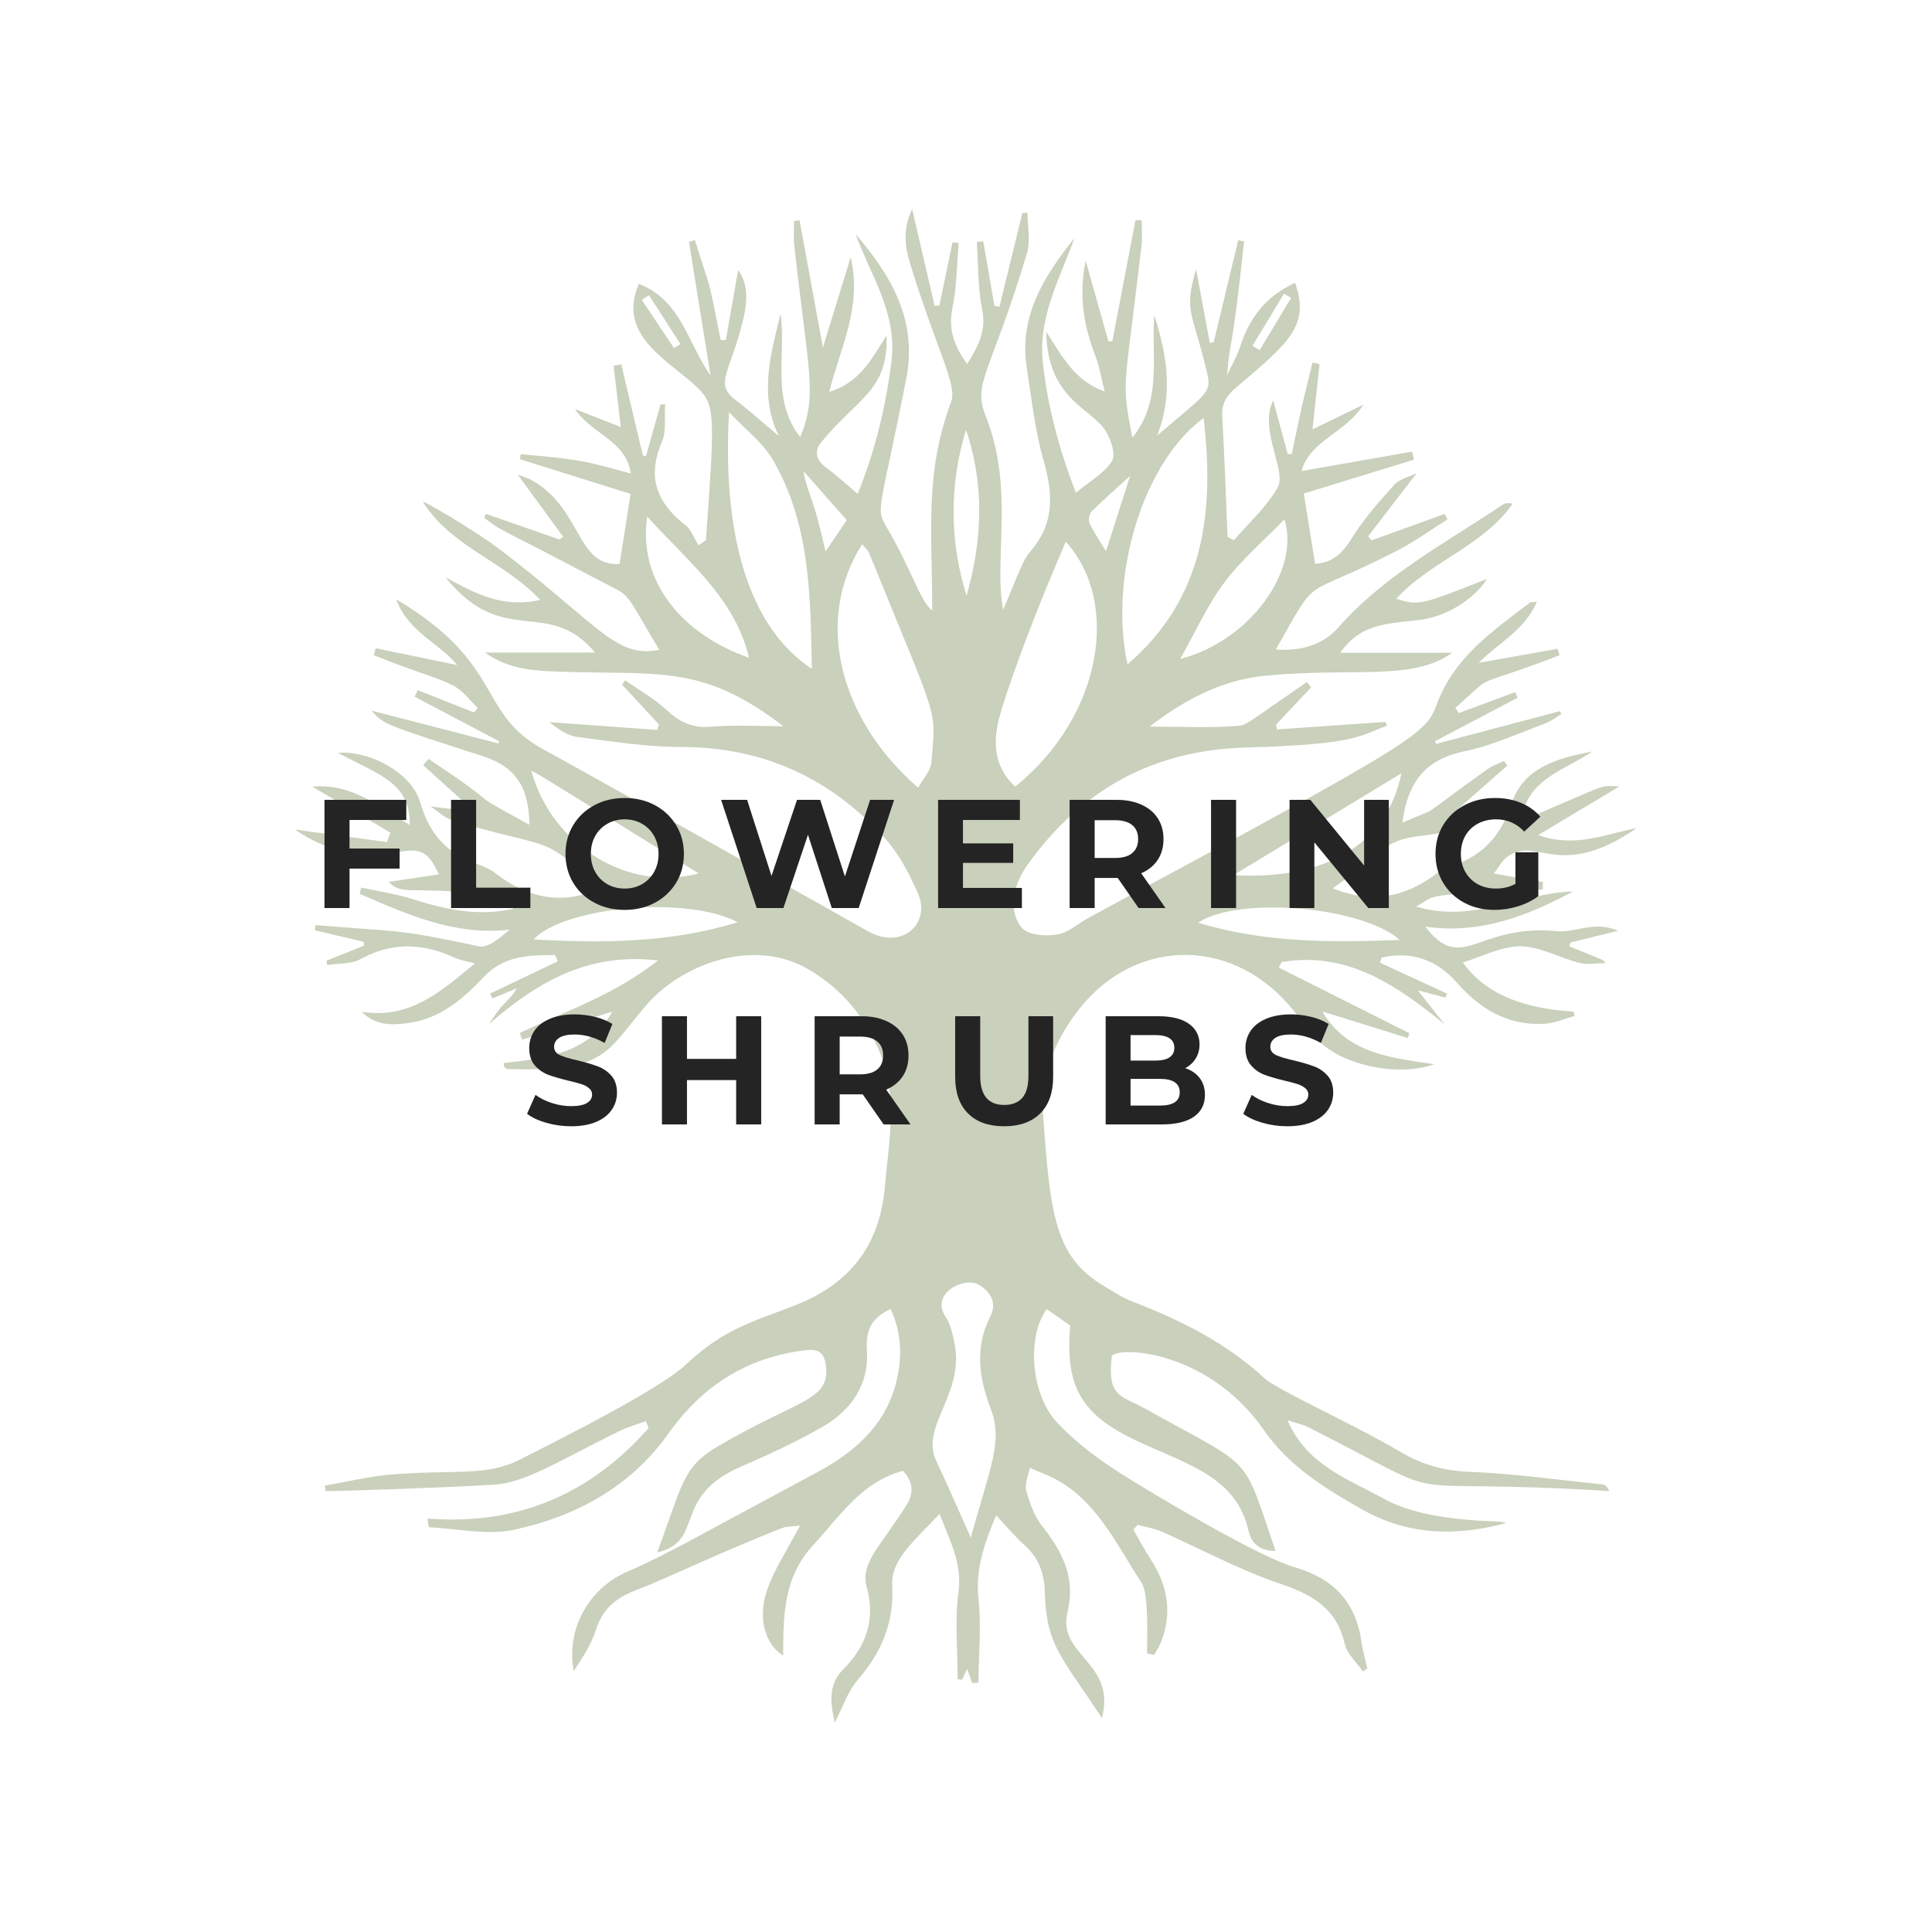 <svg version="1.0" preserveAspectRatio="xMidYMid meet" height="500" viewBox="0 0 375 375" zoomAndPan="magnify" width="500" xmlns:xlink="http://www.w3.org/1999/xlink" xmlns="http://www.w3.org/2000/svg"><defs><filter id="f6044a5bb8" height="100%" width="100%" y="0%" x="0%"><feColorMatrix color-interpolation-filters="sRGB" values="0 0 0 0 1 0 0 0 0 1 0 0 0 0 1 0 0 0 1 0"></feColorMatrix></filter><g></g><mask id="e2422069d9"><g filter="url(#f6044a5bb8)"><rect fill-opacity="0.33" height="450" y="-37.5" fill="#000000" width="450" x="-37.5"></rect></g></mask><clipPath id="9f53f1d70b"><path clip-rule="nonzero" d="M 0.266 0.547 L 260.516 0.547 L 260.516 294.547 L 0.266 294.547 Z M 0.266 0.547"></path></clipPath><clipPath id="87ac520636"><rect height="295" y="0" width="261" x="0"></rect></clipPath></defs><rect fill-opacity="1" height="450" y="-37.5" fill="#ffffff" width="450" x="-37.5"></rect><rect fill-opacity="1" height="450" y="-37.5" fill="#ffffff" width="450" x="-37.5"></rect><g mask="url(#e2422069d9)"><g transform="matrix(1, 0, 0, 1, 57, 40)"><g clip-path="url(#87ac520636)"><g clip-path="url(#9f53f1d70b)"><path fill-rule="nonzero" fill-opacity="1" d="M 257.066 140.656 C 252.426 138.652 248.781 141.078 245.273 140.746 C 229.539 139.242 226.941 149.219 219.621 139.859 C 230.305 141.383 239.465 137.781 248.348 133.031 C 238.301 133.297 228.953 139.297 217.879 135.969 C 222.266 133.531 217.918 133.875 242.449 132.645 L 242.488 131.195 L 232.953 129.566 C 233.875 128.363 234.496 127.109 235.496 126.363 C 241.316 121.996 245.445 131.23 260.715 120.719 C 254.59 121.91 248.637 124.641 241.551 122.086 L 257.359 112.629 C 253.109 112.629 256.918 111.379 238.352 119.34 C 239.121 111.348 246.543 109.582 252.074 105.867 C 245.391 107.117 238.637 108.961 236.344 116.094 C 232.676 127.492 224.191 127.68 221.934 129.461 C 215.762 134.32 208.973 135.367 201.684 132.434 C 204.242 130.5 207.016 128.805 209.27 126.586 C 211.703 124.195 214.273 122.828 217.707 122.387 C 223.18 121.684 228.797 121.02 233.496 116.508 L 226.527 117.711 L 226 117.02 L 235.582 108.59 L 234.902 107.719 C 233.84 108.234 232.68 108.613 231.73 109.293 C 216.762 119.977 223.559 116 215.219 119.684 C 216.203 111.637 219.848 107.332 227.281 105.816 C 232.57 104.734 237.609 102.387 242.723 100.508 C 243.926 100.066 244.98 99.238 246.105 98.59 L 245.762 98.043 L 221.727 104.395 L 221.539 103.863 L 237.59 95.418 L 237.082 94.355 L 226.148 98.41 L 225.484 97.406 C 233.77 90.027 227.625 94.133 245.703 87.188 L 245.324 85.938 L 230.02 88.648 C 233.793 84.809 238.957 82.336 241.305 76.801 C 240.559 76.891 240.16 76.816 239.945 76.98 C 232.844 82.398 225.395 87.484 222.012 96.367 C 219.688 102.465 220.145 102.66 154.246 138.168 C 152.285 139.223 150.484 140.953 148.418 141.336 C 146.227 141.738 143.234 141.633 141.66 140.395 C 140.391 139.391 137.574 134.59 142.656 127.555 C 152.996 113.246 166.922 105.59 184.73 105.098 C 207.051 104.477 206.898 102.699 212.227 100.863 L 211.902 100.129 L 190.871 101.578 L 190.688 100.648 L 197.484 93.41 L 196.676 92.379 C 185 100.402 184.961 100.75 183.305 100.887 C 177.906 101.328 172.449 101.039 166.133 101.039 C 173.305 95.492 180.551 91.91 188.773 91.133 C 205.945 89.516 217.105 92.254 224.883 86.703 L 203.094 86.703 C 207.238 81.055 211.633 81.145 218.586 80.316 C 223.586 79.723 229.094 76.402 231.602 72.383 C 218.598 77.523 218.328 77.586 214.012 76.211 C 220.738 68.883 230.891 65.984 236.605 57.762 C 235.82 57.598 235.148 57.633 234.672 57.953 C 223.684 65.359 211.793 71.555 202.84 81.715 C 199.578 85.414 195.234 86.363 190.633 86.078 C 199.41 70.633 194.863 76.855 214.332 66.797 C 217.676 65.066 220.754 62.824 223.953 60.812 L 223.406 59.754 L 209.207 64.895 L 208.547 64.113 L 217.965 51.84 C 216.43 52.602 214.625 52.988 213.625 54.098 C 210.672 57.379 207.691 60.73 205.387 64.465 C 203.578 67.402 201.594 69.285 198.262 69.422 L 196.059 55.793 L 217.449 49.223 L 217.066 47.664 L 195.625 51.434 C 197.273 45.441 204.164 44.086 207.641 38.547 L 197.754 43.336 L 199.117 30.66 L 197.754 30.371 C 195.133 41.164 196.176 36.535 193.723 48.141 L 192.945 48.141 L 190.125 37.723 C 187.27 43.457 192.852 51.426 190.984 54.656 C 188.805 58.43 185.406 61.496 182.508 64.852 L 181.273 64.207 C 180.941 56.41 180.68 48.609 180.23 40.82 C 180.082 38.285 181.109 36.75 182.973 35.176 C 193.223 26.523 197.281 23.156 194.383 14.898 C 188.676 17.488 185.504 21.758 183.699 27.312 C 183.082 29.203 182.039 30.961 181.195 32.777 C 181.695 25.723 181.988 30.098 184.48 6.855 L 183.336 6.629 L 178.59 26.398 L 177.82 26.57 L 175.168 12.242 C 172.633 20.785 174.605 20.539 177.41 32.902 C 178.184 36.309 176.59 36.816 167.621 44.52 C 170.867 36.141 169.383 28.66 167.051 21.156 C 166.414 29.207 168.676 37.688 162.789 44.941 C 160.543 33.422 161.262 36.312 164.574 7.566 C 164.754 5.984 164.598 4.363 164.598 2.758 L 163.402 2.723 L 158.91 26.195 L 158.141 26.258 L 153.727 10.602 C 152.289 17.715 153.469 23.516 155.672 29.246 C 156.422 31.203 156.742 33.324 157.414 36.004 C 151.41 33.797 149.207 29.152 146.062 24.391 C 146.324 37.5 154.656 39.105 157.566 43.582 C 158.637 45.227 159.629 48.25 158.832 49.504 C 157.316 51.883 154.496 53.43 151.836 55.645 C 148.5 47.051 146.367 38.914 145.418 30.438 C 144.43 21.605 148.703 14.121 151.535 6.242 C 145.609 13.652 140.707 21.422 142.305 31.461 C 143.254 37.414 143.871 43.48 145.52 49.242 C 147.371 55.699 147.801 61.422 143.078 66.93 C 141.645 68.602 141.117 70.203 137.715 78.387 C 135.801 68.672 139.977 54.953 134.324 40.762 C 131.711 34.203 135.281 32.684 142.328 9.16 C 143.047 6.75 142.441 3.941 142.441 1.316 L 141.449 1.305 L 136.996 19.535 L 136.012 19.344 L 133.855 6.832 L 132.602 6.949 C 132.906 11.324 132.77 15.789 133.637 20.047 C 134.488 24.242 132.863 27.234 130.727 30.652 C 128.176 27.16 127.016 23.906 127.871 19.766 C 128.719 15.656 128.711 11.375 129.078 7.168 L 127.883 7.039 L 125.344 19.273 L 124.406 19.363 L 120.055 0.609 C 118.078 4.684 118.734 8.184 119.715 11.371 C 124.84 28.023 128.832 34.672 127.625 37.945 C 122.449 51.965 123.938 62.723 123.938 78.484 C 121.727 76.945 119.836 70.359 115.082 62.305 C 112.859 58.543 113.801 59.473 118.918 33.434 C 121.125 22.203 115.984 13.504 109.074 5.426 C 111.988 13.48 117.191 20.773 116.035 30.102 C 114.945 38.887 112.918 47.328 109.488 55.859 C 107.254 53.984 105.379 52.25 103.336 50.75 C 101.422 49.344 100.969 47.582 102.355 45.887 C 109.551 37.078 115.395 35.941 115.086 25.113 C 112.078 29.848 109.836 34.285 103.957 36.055 C 106.152 27.305 110.391 19.492 108.109 9.934 L 102.727 27.453 L 98.184 2.754 L 97.133 2.91 C 97.133 4.434 96.992 5.977 97.156 7.484 C 99.883 32.359 101.742 36.629 98.312 44.852 C 92.566 37.418 95.652 28.875 94.5 20.938 C 92.594 28.777 90.266 36.559 94.18 44.637 C 91.164 42.109 88.508 39.734 85.688 37.574 C 81.539 34.395 84.859 32.145 87.293 21.816 C 88.066 18.531 88.27 15.129 86.277 12.406 L 83.887 26 L 82.879 26 C 80.238 13.059 81.559 18.246 77.867 6.594 L 76.727 6.941 L 80.91 32.848 C 76.496 26.73 75.23 18.211 67 15.105 C 62.504 25.371 73.32 30.16 78.691 35.551 C 81.887 38.758 81.688 41.523 80.02 64.859 L 78.582 65.84 C 77.742 64.508 77.18 62.82 76.012 61.91 C 70.484 57.605 68.531 52.609 71.461 45.816 C 72.379 43.688 71.93 40.969 72.109 38.52 L 71.223 38.457 L 68.379 48.551 L 67.785 48.43 L 63.586 30.723 L 62.102 31.008 L 63.496 42.895 L 54.605 39.391 C 57.84 44.285 64.516 45.469 65.457 51.906 C 56.789 49.594 56.586 49.262 44.086 48.152 L 43.895 49.121 L 65.398 55.863 L 63.266 69.473 C 54.895 70.039 55.973 58.863 46.461 53.348 C 45.453 52.766 44.293 52.445 43.496 52.125 L 52.305 64.184 L 51.598 64.711 L 37.34 59.75 L 36.977 60.512 C 41.305 63.668 36.816 60.805 60.027 73.031 C 65.582 75.957 63.805 74.066 70.949 86.133 C 62.406 87.863 59.07 81.094 39.777 66.461 C 36.48 63.961 28.723 59.148 25.023 57.293 C 30.453 66.125 40.797 68.891 47.848 76.434 C 40.516 78.152 35 75.074 29.469 72.051 C 40.738 86.07 49.336 75.699 58.5 86.66 L 37.145 86.66 C 41.148 89.547 45.539 90.109 49.957 90.305 C 70.379 91.195 78.746 88.453 95.062 100.965 C 90.074 100.965 85.488 100.66 80.965 101.062 C 77.359 101.383 74.887 100.133 72.352 97.785 C 69.961 95.57 67.031 93.938 64.34 92.047 L 63.754 92.891 L 70.902 100.621 L 70.555 101.68 L 49.656 100.168 C 51.297 101.5 53.098 102.781 55.035 103.035 C 61.766 103.918 68.543 104.984 75.305 104.992 C 91.324 105.012 104.43 111.148 114.93 122.902 C 117.605 125.902 119.535 129.715 121.184 133.43 C 123.688 139.09 118.234 144.566 111.41 140.723 C 90.402 128.887 69.418 117.004 48.301 105.363 C 35.535 98.324 40.953 88.82 19.895 76.316 C 22.32 82.812 28.406 84.879 31.727 89.082 L 15.934 85.824 L 15.539 87.164 C 25.312 91.074 26.973 91.117 30.902 93.039 C 32.777 93.953 34.141 95.906 35.734 97.391 L 35.031 98.285 L 24.078 93.965 L 23.48 95.223 L 39.902 103.887 L 39.703 104.289 L 15.121 97.934 C 17.562 100.699 17.539 100.555 36.84 106.816 C 42.883 108.773 45.711 112.652 45.75 120.082 C 31.539 112.324 42.586 118.164 26.164 107.309 L 25.141 108.523 L 35.172 117.586 L 26.555 116.527 C 28.301 117.699 29.262 118.68 30.422 119.055 C 41.379 122.609 46.723 122.867 50.426 125 C 53.891 127 56.75 130.055 59.523 132.359 C 52.477 135.754 45.496 134.492 39.02 129.391 C 35.75 126.812 27.879 127.207 24.535 115.668 C 22.922 110.094 14.938 105.652 8.574 106.117 C 17.195 110.699 22.551 111.988 22.539 120.137 C 16.527 116.504 11.27 112.004 3.613 112.68 L 18.777 121.609 L 18.117 123.445 L 0.262 121.02 C 6.438 125.277 13.121 126.723 20.586 125.348 C 24.992 124.539 26.246 125.605 28.195 129.723 L 18.438 131.172 C 21.066 133.812 22.191 132.074 35.992 133.434 C 38.332 133.664 40.59 134.727 42.887 135.414 L 42.57 136.406 C 35.961 137.902 29.641 136.602 23.316 134.582 C 20.004 133.523 16.512 133.023 13.102 132.273 L 12.824 133.488 C 22.023 137.469 31.164 141.668 41.926 140.449 C 39.988 142.051 37.738 144.055 35.992 143.684 C 19.492 140.168 21.039 140.98 4.23 139.555 L 4.117 140.574 L 13.57 142.793 L 13.641 143.555 L 6.387 146.457 L 6.512 147.312 C 8.691 146.961 11.176 147.16 12.996 146.156 C 19.141 142.77 25.117 143.07 31.266 145.887 C 32.441 146.422 33.773 146.605 35.184 146.992 C 28.75 152.297 22.621 157.918 13.203 156.379 C 16.043 159.211 19.238 158.992 22.414 158.539 C 28.539 157.66 32.91 153.855 36.953 149.57 C 40.852 145.441 45.793 145.375 50.758 145.383 L 51.23 146.609 L 38.117 152.859 L 38.605 153.789 L 43.324 151.824 C 42.551 153.266 41.371 154.234 40.375 155.363 C 39.449 156.406 38.719 157.625 37.902 158.766 C 47.219 150.707 57.043 144.809 70.723 146.43 C 62.258 153.121 52.766 156.246 43.895 160.504 L 44.363 161.789 L 61.816 156.367 C 57.238 164.578 48.879 165.391 40.723 166.348 C 40.887 167 40.879 167.16 40.949 167.207 C 41.125 167.336 41.332 167.492 41.531 167.5 C 60.91 168.125 60.621 164.156 68.523 155.004 C 75.086 147.402 89.07 141.688 100.07 148.23 C 106.578 152.102 111.062 157.586 113.879 164.547 C 117.324 173.055 115.504 181.668 114.754 190.348 C 113.758 201.926 107.773 209.301 97.223 213.406 C 89.102 216.562 83.406 217.988 76.223 224.785 C 71.422 229.332 54.691 237.863 43.77 243.375 C 37.262 246.664 31.008 245.176 18.766 246.227 C 14.492 246.594 10.277 247.625 6.035 248.359 L 6.215 249.418 C 9.387 249.418 29.57 248.758 38.973 248.168 C 45.051 247.785 51.863 243.359 63.074 237.844 C 64.758 237.016 66.594 236.504 68.359 235.848 L 68.891 237.184 C 57.688 249.922 43.539 256.145 25.961 254.754 L 26.246 256.441 C 31.754 256.68 37.504 258.043 42.723 256.93 C 54.754 254.359 65.371 248.617 72.715 238.281 C 79.312 229 87.949 223.449 99.301 222.082 C 102.082 221.75 103.117 222.711 103.348 225.457 C 103.898 231.938 97.703 231.699 82.246 240.793 C 75.418 244.809 75.469 248.238 70.562 261.324 C 80.031 259.098 73.117 250.523 87.055 244.559 C 92.379 242.281 97.656 239.805 102.68 236.93 C 108.289 233.723 111.723 228.609 111.27 222.043 C 110.984 217.941 112.359 215.688 115.887 214.086 C 118.074 218.883 118.199 223.785 116.824 228.785 C 114.504 237.219 108.371 242.18 101.055 246.078 C 79.973 257.32 72.02 261.984 64.945 264.973 C 57.535 268.098 52.812 275.91 54.352 284.348 C 56.031 281.812 57.777 279.223 58.66 276.371 C 59.918 272.305 62.531 270.168 66.336 268.699 C 73.016 266.121 81.762 261.75 94.625 256.652 C 95.633 256.25 96.828 256.312 98.297 256.109 C 95.906 260.688 93.289 264.523 91.852 268.758 C 90.023 274.145 91.535 279.172 95.016 281.344 C 95.016 273.508 95.074 266.172 100.848 259.898 C 106.062 254.238 110.219 247.66 118.25 245.48 C 120.254 247.551 120.414 249.84 118.926 252.191 C 113.816 260.266 109.957 263.379 111.227 268.02 C 112.984 274.418 111.152 279.531 106.582 284.125 C 103.668 287.055 104.23 290.758 105.02 294.379 C 106.562 291.434 107.551 288.27 109.547 285.98 C 114.215 280.629 116.566 274.762 116.18 267.613 C 115.914 262.68 120.602 258.965 125.375 253.832 C 127.285 258.941 129.797 263.316 129.039 269.02 C 128.301 274.566 128.879 280.285 128.879 285.93 L 129.723 286.035 L 130.73 283.949 L 131.699 286.68 L 132.91 286.598 C 132.957 281.184 133.5 275.719 132.922 270.375 C 132.289 264.516 134.109 259.504 136.348 254.121 C 138.309 256.199 139.945 258.188 141.84 259.895 C 144.602 262.383 145.695 265.285 145.801 269.047 C 146.086 279.465 149.059 281.523 156.887 293.488 C 159.711 282.488 148.137 281.449 150.211 272.848 C 151.812 266.207 149.215 261.184 145.293 256.234 C 143.766 254.305 142.859 251.742 142.203 249.324 C 141.848 248.008 142.617 246.391 142.879 244.91 C 144.152 245.441 145.441 245.949 146.699 246.52 C 155.75 250.637 159.871 260.184 164.57 267.18 C 165.988 269.293 165.645 277.461 165.645 280.918 L 167.004 281.23 C 167.488 280.328 168.09 279.469 168.441 278.52 C 170.559 272.844 169.594 267.578 166.305 262.598 C 165.09 260.762 164.078 258.789 162.973 256.883 L 163.855 255.965 C 165.406 256.395 167.035 256.641 168.492 257.285 C 176.141 260.66 183.539 264.727 191.422 267.383 C 197.742 269.512 202.449 272.176 204.027 279.117 C 204.469 281.055 206.328 282.672 207.539 284.434 L 208.395 283.859 C 208.008 282.129 207.496 280.418 207.254 278.668 C 206.184 270.91 201.75 266.352 194.297 264.199 C 187.121 262.129 166.77 249.934 160.801 246.168 C 156.324 243.348 151.945 240.09 148.32 236.266 C 142.688 230.324 142.5 218.895 146.184 214.105 L 150.734 217.289 C 149.691 229.281 152.895 234.707 164.09 239.875 C 173.84 244.375 183.105 246.828 185.383 257.27 C 185.895 259.609 187.711 261.082 190.59 261.035 C 183.906 241.613 186.758 245.438 165.055 233.301 C 160.785 230.914 157.848 231.277 158.781 223.363 C 159.031 221.277 177.117 221.492 188.316 237.578 C 193.23 244.637 200.156 248.871 207.398 252.988 C 215.359 257.508 223.645 258.156 232.352 256.336 C 242.551 254.203 222.809 257.117 211.621 250.91 C 204.672 247.055 196.754 244.469 192.875 235.645 C 194.637 236.234 195.902 236.496 197.016 237.059 C 228.016 252.77 209.547 246.586 255.336 249.41 C 254.969 248.477 254.508 248.172 254.023 248.121 C 245.379 247.238 236.75 246.012 228.086 245.668 C 223.191 245.473 219.039 244.297 214.871 241.832 C 205.496 236.293 191.016 229.879 188.434 227.508 C 180.961 220.637 172.172 216.234 162.836 212.645 C 160.875 211.891 159.078 210.688 157.258 209.605 C 147.727 203.934 146.844 195.84 145.441 176.066 C 144.938 168.973 147.5 162.684 151.598 157 C 162.242 142.215 181.336 141.379 193.273 155.176 C 195.102 157.289 196.75 159.559 198.605 161.645 C 202.973 166.547 213.98 169.188 221.395 166.566 C 212.523 165.281 204.34 164.352 199.66 156.316 L 216.25 161.48 L 216.543 160.535 L 191.219 147.812 L 191.754 146.73 C 204.617 144.594 214.094 151.254 223.418 158.836 L 218.184 152.219 L 223.562 153.641 L 223.887 152.867 L 210.852 146.848 L 211.18 145.871 C 216.828 144.504 221.957 146.328 225.773 150.715 C 230.199 155.805 235.688 159.117 242.719 158.723 C 244.719 158.609 246.68 157.73 248.656 157.199 L 248.387 156.355 C 238.082 155.723 231.012 152.598 226.941 146.809 C 230.699 145.676 234.43 143.645 238.145 143.68 C 241.945 143.715 245.691 145.914 249.531 146.887 C 251.105 147.285 252.859 146.953 254.535 146.953 C 254.344 146.281 254.695 146.605 247.594 143.676 L 247.832 142.945 Z M 192.223 16.988 L 193.609 17.82 L 187.496 27.961 L 186.105 27.125 Z M 73.828 27.578 L 67.566 18.191 L 68.977 17.305 L 75.066 26.773 Z M 46.121 109.602 C 48.465 110.809 46.191 109.484 78.605 129.527 C 65.207 133.188 50.238 124.398 46.121 109.602 Z M 46.582 142.344 C 52.457 135.984 76.34 133.762 86.191 139.012 C 72.84 143.09 59.793 143.07 46.582 142.344 Z M 180.676 73.023 C 184.055 68.523 188.457 64.785 192.312 60.812 C 195.414 70.773 185.59 84.41 172.066 87.918 C 175.016 82.703 177.328 77.477 180.676 73.023 Z M 176.617 41.129 C 178.73 59.137 176.891 76.062 161.84 88.961 C 158.152 71.621 164.949 49.695 176.617 41.129 Z M 154.945 59.207 C 157.488 56.707 160.176 54.359 162.352 52.375 L 157.676 66.992 C 156.41 64.895 155.273 63.277 154.457 61.512 C 154.184 60.922 154.461 59.684 154.945 59.207 Z M 130.496 43.445 C 134.172 54.242 133.641 64.957 130.605 75.656 C 127.301 64.914 127.238 54.16 130.496 43.445 Z M 68.629 60.277 C 76.422 68.898 85.715 76.133 88.383 87.676 C 74.84 82.902 66.812 72.391 68.629 60.277 Z M 84.504 39.988 C 87.742 43.43 91.035 45.891 92.953 49.16 C 100.273 61.637 100.301 75.547 100.578 89.84 C 88.668 81.934 83.121 64.738 84.504 39.988 Z M 101.156 58.844 C 100.402 56.438 99.395 54.109 98.934 51.402 L 107.355 60.957 L 103.246 67.027 C 102.434 63.789 101.922 61.277 101.156 58.844 Z M 121.203 112.887 C 106.047 99.762 100.875 80.469 110.352 65.629 C 110.852 66.266 111.465 66.77 111.727 67.418 C 125.328 100.992 124.715 96.957 123.766 108.051 C 123.633 109.629 122.203 111.094 121.203 112.887 Z M 131.422 258.445 C 128.926 252.875 126.91 248.172 124.715 243.555 C 121.465 236.715 130.633 230.375 128.129 220.043 C 127.762 218.543 127.438 216.906 126.594 215.676 C 123.379 210.977 130.234 207.82 132.867 209.301 C 134.926 210.457 136.68 212.645 135.246 215.453 C 132.156 221.523 132.988 227.414 135.328 233.523 C 137.676 239.66 135.281 244.59 131.422 258.445 Z M 137.168 98.527 C 139.945 89.148 145.461 75.316 149.875 65.141 C 160.461 76.805 157.062 98.906 140.066 112.676 C 135.59 108.668 135.742 103.355 137.168 98.527 Z M 215.016 110.094 C 212.25 123.738 200.484 130.906 182.41 129.863 Z M 175.559 139.094 C 183.371 133.863 207.406 135.941 214.703 142.449 C 201.414 142.926 188.48 143.043 175.559 139.094 Z M 175.559 139.094" fill="#5b7132"></path></g></g></g></g><g fill-opacity="1" fill="#242424"><g transform="translate(60.5, 176.25)"><g><path d="M 7.344 -17.094 L 7.344 -11.547 L 17.062 -11.547 L 17.062 -7.656 L 7.344 -7.656 L 7.344 0 L 2.484 0 L 2.484 -21 L 18.359 -21 L 18.359 -17.094 Z M 7.344 -17.094"></path></g></g></g><g fill-opacity="1" fill="#242424"><g transform="translate(85.07, 176.25)"><g><path d="M 2.484 -21 L 7.344 -21 L 7.344 -3.953 L 17.875 -3.953 L 17.875 0 L 2.484 0 Z M 2.484 -21"></path></g></g></g><g fill-opacity="1" fill="#242424"><g transform="translate(108.59, 176.25)"><g><path d="M 12.656 0.359 C 10.477 0.359 8.516 -0.109 6.766 -1.047 C 5.016 -1.984 3.645 -3.273 2.656 -4.922 C 1.664 -6.578 1.172 -8.438 1.172 -10.5 C 1.172 -12.562 1.664 -14.414 2.656 -16.062 C 3.645 -17.719 5.016 -19.016 6.766 -19.953 C 8.516 -20.891 10.477 -21.359 12.656 -21.359 C 14.844 -21.359 16.805 -20.891 18.547 -19.953 C 20.285 -19.016 21.656 -17.719 22.656 -16.062 C 23.656 -14.414 24.156 -12.562 24.156 -10.5 C 24.156 -8.438 23.656 -6.578 22.656 -4.922 C 21.656 -3.273 20.285 -1.984 18.547 -1.047 C 16.805 -0.109 14.844 0.359 12.656 0.359 Z M 12.656 -3.781 C 13.895 -3.781 15.016 -4.062 16.016 -4.625 C 17.016 -5.195 17.801 -5.992 18.375 -7.016 C 18.945 -8.035 19.234 -9.195 19.234 -10.5 C 19.234 -11.801 18.945 -12.961 18.375 -13.984 C 17.801 -15.004 17.016 -15.797 16.016 -16.359 C 15.016 -16.93 13.895 -17.219 12.656 -17.219 C 11.414 -17.219 10.297 -16.93 9.297 -16.359 C 8.297 -15.797 7.508 -15.004 6.938 -13.984 C 6.375 -12.961 6.094 -11.801 6.094 -10.5 C 6.094 -9.195 6.375 -8.035 6.938 -7.016 C 7.508 -5.992 8.297 -5.195 9.297 -4.625 C 10.297 -4.062 11.414 -3.781 12.656 -3.781 Z M 12.656 -3.781"></path></g></g></g><g fill-opacity="1" fill="#242424"><g transform="translate(139.31, 176.25)"><g><path d="M 34.234 -21 L 27.359 0 L 22.141 0 L 17.516 -14.219 L 12.75 0 L 7.562 0 L 0.656 -21 L 5.703 -21 L 10.438 -6.234 L 15.391 -21 L 19.891 -21 L 24.688 -6.125 L 29.578 -21 Z M 34.234 -21"></path></g></g></g><g fill-opacity="1" fill="#242424"><g transform="translate(179.6, 176.25)"><g><path d="M 18.75 -3.906 L 18.75 0 L 2.484 0 L 2.484 -21 L 18.359 -21 L 18.359 -17.094 L 7.312 -17.094 L 7.312 -12.547 L 17.062 -12.547 L 17.062 -8.766 L 7.312 -8.766 L 7.312 -3.906 Z M 18.75 -3.906"></path></g></g></g><g fill-opacity="1" fill="#242424"><g transform="translate(205.13, 176.25)"><g><path d="M 15.875 0 L 11.812 -5.844 L 7.344 -5.844 L 7.344 0 L 2.484 0 L 2.484 -21 L 11.578 -21 C 13.441 -21 15.055 -20.688 16.422 -20.062 C 17.797 -19.445 18.852 -18.566 19.594 -17.422 C 20.332 -16.285 20.703 -14.938 20.703 -13.375 C 20.703 -11.82 20.328 -10.477 19.578 -9.344 C 18.828 -8.219 17.758 -7.352 16.375 -6.75 L 21.094 0 Z M 15.781 -13.375 C 15.781 -14.562 15.398 -15.469 14.641 -16.094 C 13.879 -16.727 12.77 -17.047 11.312 -17.047 L 7.344 -17.047 L 7.344 -9.719 L 11.312 -9.719 C 12.77 -9.719 13.879 -10.035 14.641 -10.672 C 15.398 -11.316 15.781 -12.219 15.781 -13.375 Z M 15.781 -13.375"></path></g></g></g><g fill-opacity="1" fill="#242424"><g transform="translate(232.579, 176.25)"><g><path d="M 2.484 -21 L 7.344 -21 L 7.344 0 L 2.484 0 Z M 2.484 -21"></path></g></g></g><g fill-opacity="1" fill="#242424"><g transform="translate(247.819, 176.25)"><g><path d="M 21.75 -21 L 21.75 0 L 17.766 0 L 7.297 -12.75 L 7.297 0 L 2.484 0 L 2.484 -21 L 6.516 -21 L 16.953 -8.25 L 16.953 -21 Z M 21.75 -21"></path></g></g></g><g fill-opacity="1" fill="#242424"><g transform="translate(277.459, 176.25)"><g><path d="M 16.688 -10.828 L 21.125 -10.828 L 21.125 -2.312 C 19.977 -1.445 18.656 -0.785 17.156 -0.328 C 15.656 0.129 14.145 0.359 12.625 0.359 C 10.445 0.359 8.488 -0.102 6.75 -1.031 C 5.008 -1.969 3.645 -3.258 2.656 -4.906 C 1.664 -6.551 1.172 -8.414 1.172 -10.5 C 1.172 -12.582 1.664 -14.445 2.656 -16.094 C 3.645 -17.738 5.02 -19.023 6.781 -19.953 C 8.539 -20.891 10.52 -21.359 12.719 -21.359 C 14.562 -21.359 16.234 -21.047 17.734 -20.422 C 19.234 -19.805 20.492 -18.91 21.516 -17.734 L 18.391 -14.844 C 16.891 -16.426 15.078 -17.219 12.953 -17.219 C 11.617 -17.219 10.43 -16.938 9.391 -16.375 C 8.348 -15.82 7.535 -15.035 6.953 -14.016 C 6.379 -12.992 6.094 -11.82 6.094 -10.5 C 6.094 -9.195 6.379 -8.035 6.953 -7.016 C 7.535 -5.992 8.344 -5.195 9.375 -4.625 C 10.406 -4.062 11.582 -3.781 12.906 -3.781 C 14.301 -3.781 15.562 -4.082 16.688 -4.688 Z M 16.688 -10.828"></path></g></g></g><g fill-opacity="1" fill="#242424"><g transform="translate(305.996, 176.25)"><g></g></g></g><g fill-opacity="1" fill="#242424"><g transform="translate(101.457, 218.25)"><g><path d="M 9.391 0.359 C 7.734 0.359 6.129 0.133 4.578 -0.312 C 3.023 -0.758 1.781 -1.344 0.844 -2.062 L 2.484 -5.734 C 3.391 -5.066 4.461 -4.535 5.703 -4.141 C 6.941 -3.742 8.18 -3.547 9.422 -3.547 C 10.797 -3.547 11.812 -3.75 12.469 -4.156 C 13.133 -4.562 13.469 -5.109 13.469 -5.797 C 13.469 -6.297 13.27 -6.707 12.875 -7.031 C 12.488 -7.363 11.988 -7.629 11.375 -7.828 C 10.77 -8.023 9.945 -8.242 8.906 -8.484 C 7.312 -8.867 6.004 -9.25 4.984 -9.625 C 3.961 -10.008 3.086 -10.617 2.359 -11.453 C 1.629 -12.297 1.266 -13.414 1.266 -14.812 C 1.266 -16.039 1.594 -17.148 2.25 -18.141 C 2.906 -19.129 3.898 -19.91 5.234 -20.484 C 6.566 -21.066 8.191 -21.359 10.109 -21.359 C 11.453 -21.359 12.758 -21.195 14.031 -20.875 C 15.312 -20.562 16.438 -20.102 17.406 -19.5 L 15.906 -15.812 C 13.957 -16.906 12.016 -17.453 10.078 -17.453 C 8.723 -17.453 7.719 -17.234 7.062 -16.797 C 6.414 -16.359 6.094 -15.781 6.094 -15.062 C 6.094 -14.344 6.469 -13.805 7.219 -13.453 C 7.969 -13.109 9.113 -12.766 10.656 -12.422 C 12.25 -12.035 13.555 -11.648 14.578 -11.266 C 15.598 -10.891 16.473 -10.289 17.203 -9.469 C 17.93 -8.656 18.297 -7.551 18.297 -6.156 C 18.297 -4.945 17.961 -3.848 17.297 -2.859 C 16.629 -1.867 15.625 -1.082 14.281 -0.5 C 12.938 0.07 11.305 0.359 9.391 0.359 Z M 9.391 0.359"></path></g></g></g><g fill-opacity="1" fill="#242424"><g transform="translate(125.997, 218.25)"><g><path d="M 21.75 -21 L 21.75 0 L 16.891 0 L 16.891 -8.609 L 7.344 -8.609 L 7.344 0 L 2.484 0 L 2.484 -21 L 7.344 -21 L 7.344 -12.719 L 16.891 -12.719 L 16.891 -21 Z M 21.75 -21"></path></g></g></g><g fill-opacity="1" fill="#242424"><g transform="translate(155.637, 218.25)"><g><path d="M 15.875 0 L 11.812 -5.844 L 7.344 -5.844 L 7.344 0 L 2.484 0 L 2.484 -21 L 11.578 -21 C 13.441 -21 15.055 -20.688 16.422 -20.062 C 17.797 -19.445 18.852 -18.566 19.594 -17.422 C 20.332 -16.285 20.703 -14.938 20.703 -13.375 C 20.703 -11.82 20.328 -10.477 19.578 -9.344 C 18.828 -8.219 17.758 -7.352 16.375 -6.75 L 21.094 0 Z M 15.781 -13.375 C 15.781 -14.562 15.398 -15.469 14.641 -16.094 C 13.879 -16.727 12.77 -17.047 11.312 -17.047 L 7.344 -17.047 L 7.344 -9.719 L 11.312 -9.719 C 12.77 -9.719 13.879 -10.035 14.641 -10.672 C 15.398 -11.316 15.781 -12.219 15.781 -13.375 Z M 15.781 -13.375"></path></g></g></g><g fill-opacity="1" fill="#242424"><g transform="translate(183.087, 218.25)"><g><path d="M 11.812 0.359 C 8.812 0.359 6.477 -0.469 4.812 -2.125 C 3.145 -3.789 2.312 -6.16 2.312 -9.234 L 2.312 -21 L 7.172 -21 L 7.172 -9.422 C 7.172 -5.66 8.727 -3.781 11.844 -3.781 C 13.363 -3.781 14.523 -4.234 15.328 -5.141 C 16.129 -6.055 16.531 -7.484 16.531 -9.422 L 16.531 -21 L 21.328 -21 L 21.328 -9.234 C 21.328 -6.16 20.488 -3.789 18.812 -2.125 C 17.145 -0.469 14.812 0.359 11.812 0.359 Z M 11.812 0.359"></path></g></g></g><g fill-opacity="1" fill="#242424"><g transform="translate(212.127, 218.25)"><g><path d="M 17.906 -10.922 C 19.102 -10.535 20.039 -9.898 20.719 -9.016 C 21.406 -8.129 21.75 -7.035 21.75 -5.734 C 21.75 -3.891 21.031 -2.473 19.594 -1.484 C 18.164 -0.492 16.082 0 13.344 0 L 2.484 0 L 2.484 -21 L 12.75 -21 C 15.312 -21 17.273 -20.508 18.641 -19.531 C 20.016 -18.551 20.703 -17.223 20.703 -15.547 C 20.703 -14.523 20.457 -13.613 19.969 -12.812 C 19.477 -12.008 18.789 -11.379 17.906 -10.922 Z M 7.312 -17.344 L 7.312 -12.391 L 12.156 -12.391 C 13.352 -12.391 14.258 -12.598 14.875 -13.016 C 15.5 -13.441 15.812 -14.062 15.812 -14.875 C 15.812 -15.695 15.5 -16.312 14.875 -16.719 C 14.258 -17.133 13.352 -17.344 12.156 -17.344 Z M 12.984 -3.656 C 14.266 -3.656 15.227 -3.863 15.875 -4.281 C 16.531 -4.707 16.859 -5.359 16.859 -6.234 C 16.859 -7.973 15.566 -8.844 12.984 -8.844 L 7.312 -8.844 L 7.312 -3.656 Z M 12.984 -3.656"></path></g></g></g><g fill-opacity="1" fill="#242424"><g transform="translate(240.477, 218.25)"><g><path d="M 9.391 0.359 C 7.734 0.359 6.129 0.133 4.578 -0.312 C 3.023 -0.758 1.781 -1.344 0.844 -2.062 L 2.484 -5.734 C 3.391 -5.066 4.461 -4.535 5.703 -4.141 C 6.941 -3.742 8.18 -3.547 9.422 -3.547 C 10.797 -3.547 11.812 -3.75 12.469 -4.156 C 13.133 -4.562 13.469 -5.109 13.469 -5.797 C 13.469 -6.297 13.27 -6.707 12.875 -7.031 C 12.488 -7.363 11.988 -7.629 11.375 -7.828 C 10.77 -8.023 9.945 -8.242 8.906 -8.484 C 7.312 -8.867 6.004 -9.25 4.984 -9.625 C 3.961 -10.008 3.086 -10.617 2.359 -11.453 C 1.629 -12.297 1.266 -13.414 1.266 -14.812 C 1.266 -16.039 1.594 -17.148 2.25 -18.141 C 2.906 -19.129 3.898 -19.91 5.234 -20.484 C 6.566 -21.066 8.191 -21.359 10.109 -21.359 C 11.453 -21.359 12.758 -21.195 14.031 -20.875 C 15.312 -20.562 16.438 -20.102 17.406 -19.5 L 15.906 -15.812 C 13.957 -16.906 12.016 -17.453 10.078 -17.453 C 8.723 -17.453 7.719 -17.234 7.062 -16.797 C 6.414 -16.359 6.094 -15.781 6.094 -15.062 C 6.094 -14.344 6.469 -13.805 7.219 -13.453 C 7.969 -13.109 9.113 -12.766 10.656 -12.422 C 12.25 -12.035 13.555 -11.648 14.578 -11.266 C 15.598 -10.891 16.473 -10.289 17.203 -9.469 C 17.93 -8.656 18.297 -7.551 18.297 -6.156 C 18.297 -4.945 17.961 -3.848 17.297 -2.859 C 16.629 -1.867 15.625 -1.082 14.281 -0.5 C 12.938 0.07 11.305 0.359 9.391 0.359 Z M 9.391 0.359"></path></g></g></g><g fill-opacity="1" fill="#242424"><g transform="translate(265.027, 218.25)"><g></g></g></g></svg>